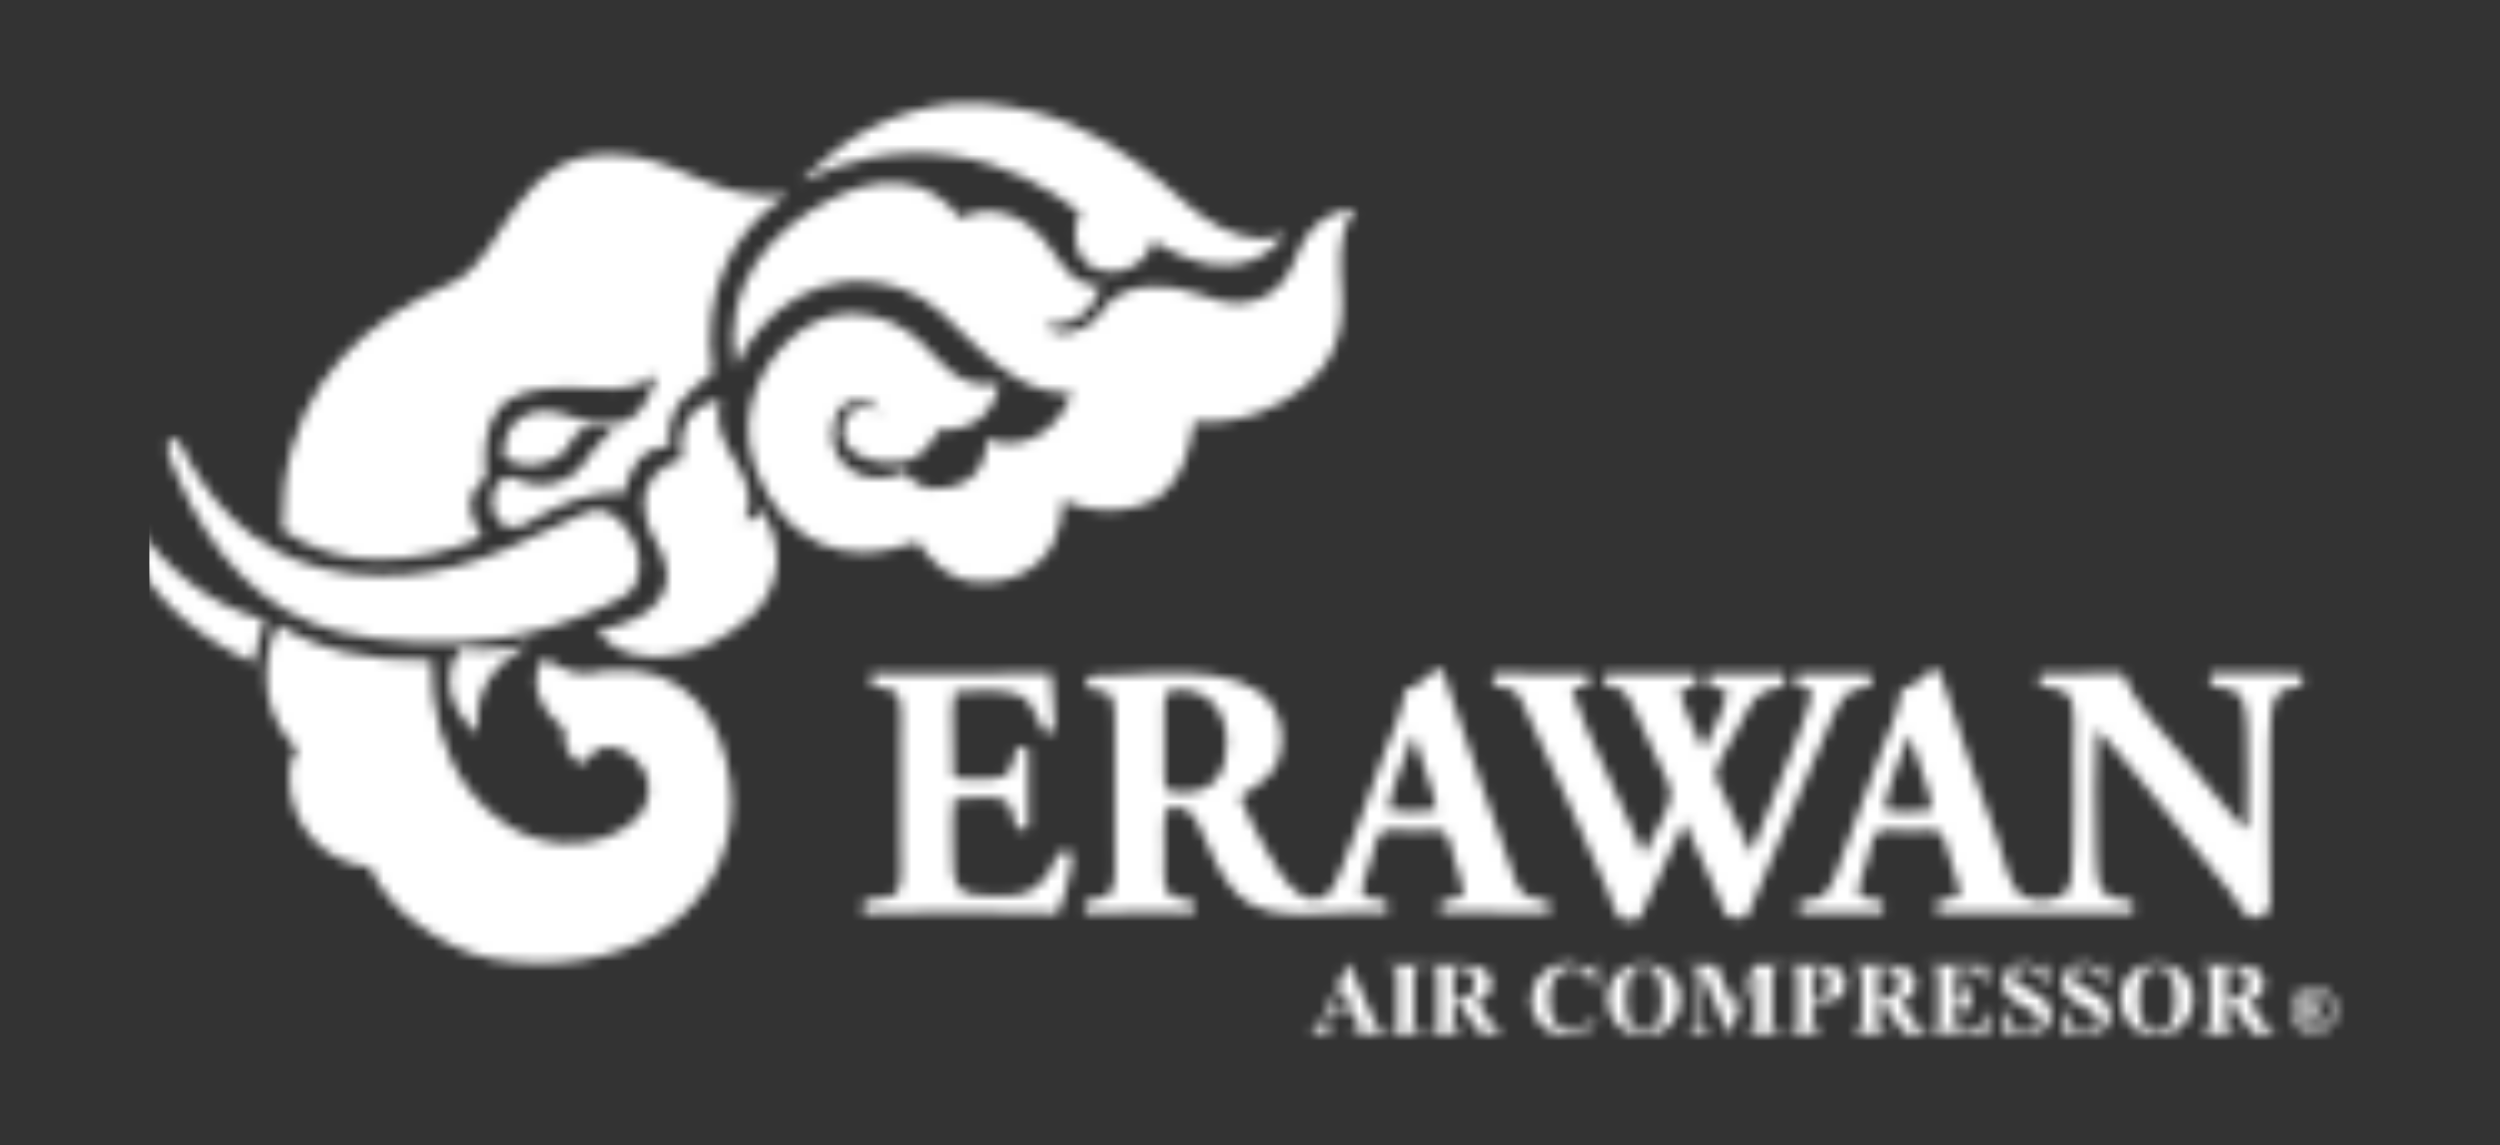<svg width="251" height="115" viewBox="0 0 251 115" fill="none" xmlns="http://www.w3.org/2000/svg">
<rect x="0" y="0" width="251" height="115" fill="#333333" stroke="none"/>
<mask id="mask0_33_1057" style="mask-type:alpha" maskUnits="userSpaceOnUse" x="11" y="10" width="224" height="94">
<path fill-rule="evenodd" clip-rule="evenodd" d="M78.912 19.543C78.748 19.879 78.36 20.044 78.075 20.252C73.64 23.488 70.324 29.239 71.563 37.466C69.41 39.122 66.653 40.844 67.242 44.815C64.203 44.892 63.271 47.074 62.602 49.52C59.201 49.195 56.342 50.657 53.962 51.908C53.311 52.248 52.547 52.851 51.962 52.939C48.737 53.425 48.741 47.977 51.191 47.908C51.724 47.908 52.225 48.274 52.671 48.427C53.52 48.696 54.422 48.755 55.298 48.598C56.175 48.44 57 48.072 57.702 47.524C59.165 46.332 59.607 44.328 61.571 43.462C60.536 42.756 59.051 42.632 58.086 43.33C57.487 43.769 57.355 44.453 56.927 45.009C55.721 46.592 52.755 47.389 50.609 45.912C50.313 42.691 52.803 40.625 56.152 41.462C57.947 41.912 59.362 42.786 61.827 42.493C64.291 42.201 65.194 39.981 65.954 37.594C65.443 37.788 65.095 38.208 64.598 38.431C62.69 39.294 60.192 39.045 57.764 38.947C55.337 38.848 52.865 39.104 51.253 40.043C49.264 41.206 48.668 43.616 48.675 46.168C48.675 46.625 48.883 47.297 48.737 47.846C48.591 48.394 47.746 48.797 47.45 49.52C46.759 51.21 47.736 52.672 48.416 53.908C45.161 55.406 41.618 56.177 38.035 56.167C34.583 56.207 31.204 55.173 28.365 53.209C28.087 41.027 34.288 34.27 42.097 29.938C43.224 29.312 44.43 28.896 45.644 28.259C48.474 26.797 49.765 23.462 51.768 20.845C53.863 18.11 56.284 15.539 61.055 15.495C68.119 15.411 71.494 20.413 78.912 19.543Z" fill="#EA2E2E"/>
<path fill-rule="evenodd" clip-rule="evenodd" d="M90.766 47.392C91.347 47.824 91.643 48.383 92.246 48.683C93.852 49.48 96.25 48.968 97.471 47.974C98.601 47.056 99.029 45.634 99.084 44.105C103.292 45.623 106.619 42.621 107.592 39.4C103.504 39.696 100.159 36.841 97.921 34.694C95.683 32.548 93.577 30.044 90.572 29.02C82.495 26.27 76.313 31.32 73.874 36.819C72.342 28.526 77.632 23.024 83.088 20.186C85.15 19.119 87.344 18.183 90.309 18.38C93.08 18.567 95.062 20.099 96.437 21.927C99.603 20.161 103.018 21.927 104.689 23.861C106.272 25.689 107.248 28.811 110.539 28.698C109.785 31.064 108.115 32.841 104.93 32.566C106.009 34.146 108.86 33.298 110.023 32.051C110.477 31.557 110.754 30.954 111.12 30.567C113.412 28.248 117.336 28.424 120.403 29.535C121.752 30.022 122.988 30.541 124.919 30.373C125.785 30.296 126.621 30.017 127.36 29.558C128.099 29.099 128.719 28.472 129.171 27.729C130.14 26.238 130.469 24.479 131.558 23.217C132.538 22.08 133.924 21.024 136.07 21.09C136.184 21.261 135.887 21.455 135.748 21.605C134.286 23.356 134.531 26.691 134.717 29.47C135.01 33.817 133.518 36.705 130.977 38.819C128.323 41.012 124.725 42.592 119.888 42.365C119.434 45.243 118.696 47.809 116.86 49.458C114.597 51.487 109.983 51.776 106.736 50.23C106.597 51.868 106.371 53.257 105.771 54.486C104.495 57.045 101.555 58.687 98.031 58.42C95.073 58.193 93.508 56.343 92.1 54.423C90.239 54.935 88.758 55.455 86.616 55.455C80.7 55.455 77.135 51.038 75.647 46.361C74.046 41.297 76.521 36.617 79.26 34.113C80.722 32.767 82.868 31.473 85.45 31.47C88.184 31.499 90.795 32.611 92.711 34.563C94.579 36.391 96.268 39.206 100.319 38.497C99.775 41.48 97.76 43.327 94.257 43.14C93.457 44.669 92.385 46.197 90.323 46.431C88.016 46.691 85.534 45.875 84.839 44.303C83.892 42.142 86.232 39.722 88.258 41.338C88.309 41.338 88.323 41.404 88.385 41.4C87.95 40.197 86.053 39.824 84.905 40.563C84.174 41.031 83.742 42.003 83.614 42.819C83.011 46.756 87.018 49.228 90.766 47.392Z" fill="#EA2E2E"/>
<path fill-rule="evenodd" clip-rule="evenodd" d="M72.272 40.171C70.96 45.235 76.777 47.422 74.788 52.164C75.673 52.42 76.075 51.714 76.335 51.133C77.524 52.705 78.118 54.648 78.009 56.617C77.828 58.522 76.984 60.302 75.625 61.648C74.357 62.827 72.93 63.823 71.388 64.61C67.775 66.463 62.141 66.712 59.977 63.253C63.856 62.679 68.422 60.456 66.558 55.776C65.936 54.219 64.784 53.067 64.689 50.811C64.587 48.394 66.097 46.661 68.492 46.105C68.035 42.683 69.457 40.566 72.272 40.171Z" fill="#EA2E2E"/>
<path fill-rule="evenodd" clip-rule="evenodd" d="M17.209 43.977C18.017 43.93 18.537 45.491 18.953 46.233C22.175 51.981 27.147 56.621 35.136 57.597C43.052 58.548 49.172 56.061 54.284 53.535C55.084 53.14 56.112 52.701 56.993 52.31C58.017 51.857 59.132 51.213 59.958 51.213C61.94 51.246 63.355 53.352 63.955 55.081C64.401 56.361 64.225 58.248 63.439 59.206C62.916 59.846 61.435 60.482 60.602 60.884C57.362 62.432 53.913 63.497 50.364 64.043C45.293 64.873 38.69 64.613 34.116 63.462C26.131 61.451 21.118 55.396 17.999 48.248C17.557 47.232 16.829 45.689 16.84 44.957C16.84 44.597 16.971 44.248 17.209 43.977Z" fill="#EA2E2E"/>
<path fill-rule="evenodd" clip-rule="evenodd" d="M11.791 52.23V51.714C11.868 51.638 11.934 51.55 11.985 51.455C12.899 51.455 13.217 52.376 13.663 52.939C16.906 57.071 20.734 60.697 26.555 62.222C26.23 63.685 25.67 64.95 25.458 66.544C19.067 63.611 14.116 59.235 11.791 52.23Z" fill="#EA2E2E"/>
<path fill-rule="evenodd" clip-rule="evenodd" d="M43.322 66.284C43.246 71.403 44.544 75.893 47.063 79.246C49.183 82.065 52.372 84.386 56.474 84.66C59.794 84.883 62.477 83.655 64.02 82.079C65.154 80.924 65.633 78.741 64.536 77.118C63.757 75.97 62.254 74.844 60.88 74.99C59.68 75.114 59.212 75.999 58.492 76.73C57.589 76.317 57.114 75.904 56.818 74.99C56.646 74.463 56.818 73.802 56.624 73.184C56.521 72.884 56.061 72.657 55.721 72.346C54.324 71.067 52.975 68.507 54.558 66.091C55.867 66.69 56.989 67.644 58.752 67.637C59.512 67.637 60.214 67.392 60.946 67.315C68.814 66.529 72.572 72.141 73.326 78.65C73.698 81.451 73.278 84.299 72.115 86.874C70.952 89.449 69.092 91.647 66.744 93.22C62.262 96.298 55.611 97.41 49.271 96.251C46.598 95.761 44.013 94.295 41.988 92.832C39.872 91.363 38.182 89.362 37.089 87.03C32.584 86.664 29.019 82.913 29.045 77.94C29.004 76.977 29.276 76.027 29.82 75.231C28.328 73.761 27.316 71.873 26.917 69.816C26.489 67.458 26.917 64.332 27.952 62.723C31.787 65.184 36.847 66.445 43.322 66.284Z" fill="#EA2E2E"/>
<path fill-rule="evenodd" clip-rule="evenodd" d="M47.966 73.571C47.754 73.703 47.64 73.37 47.512 73.249C46.386 72.171 44.997 70.361 45.129 68.025C45.186 66.957 45.593 65.938 46.288 65.125C48.715 65.447 51.476 65.217 53.315 64.544C50.357 66.339 47.443 68.511 47.966 73.571Z" fill="#EA2E2E"/>
<path fill-rule="evenodd" clip-rule="evenodd" d="M99.175 10.388V10.45C105.391 11.02 109.467 13.053 113.8 16.058C115.716 17.386 117.486 19.035 119.347 20.636C121.036 22.099 123.555 23.729 126.114 23.927C127.31 24.018 128.308 23.872 129.079 23.411C128.463 24.35 127.634 25.131 126.659 25.691C125.685 26.25 124.593 26.573 123.471 26.632C120.323 26.844 117.709 25.291 115.734 24.183C115.157 26.673 112.034 28.204 109.482 26.698C107.965 25.806 107.431 23.225 108.447 21.345C105.241 18.812 101.003 16.457 95.885 15.675C90.126 14.793 84.528 16.073 80.667 18.186C80.576 18.007 80.952 17.707 81.183 17.477C84.707 13.956 89.347 11.086 95.757 10.388H99.175Z" fill="#EA2E2E"/>
<path fill-rule="evenodd" clip-rule="evenodd" d="M155.547 90.522C155.618 90.704 155.649 90.9 155.64 91.096C155.631 91.292 155.58 91.483 155.492 91.659C152.117 91.578 148.011 91.68 144.735 91.604C143.792 89.955 146.417 90.576 146.955 89.776C146.867 88.708 146.472 87.681 146.103 86.529C145.88 85.838 145.518 83.82 144.962 83.513C144.406 83.205 142.684 83.399 141.832 83.399C141.101 83.399 139.383 83.099 138.703 83.513C138.202 83.823 137.807 85.915 137.606 86.474C137.478 86.869 137.273 87.436 137.098 88.01C136.966 88.434 136.626 89.231 136.754 89.659C136.973 90.39 138.465 90.116 139.204 90.456C139.357 90.839 139.357 91.267 139.204 91.651C133.719 91.22 127.569 93.073 124.29 89.823C122.608 88.159 121.635 85.721 120.593 83.392C119.921 81.889 119.266 80.54 117.007 81.286C116.805 82.383 116.893 83.995 116.893 85.611C116.893 87.052 116.692 88.865 117.292 89.651C117.833 90.361 118.882 90.079 119.796 90.448C119.944 90.833 119.944 91.259 119.796 91.644C116.385 91.644 112.546 91.516 109.04 91.702C108.863 91.35 108.823 90.945 108.926 90.565C109.519 90.141 111.058 90.284 111.544 89.596C112.136 88.752 111.943 86.306 111.943 84.759V74.302C111.943 72.767 112.085 70.218 111.372 69.637C110.849 69.206 109.544 69.425 109.153 68.953C109.073 68.674 109.073 68.377 109.153 68.098C109.676 67.703 110.429 67.846 111.087 67.816C118.173 67.476 126.981 66.566 128.502 72.653C128.841 74.019 128.721 75.458 128.162 76.748C127.405 78.299 125.928 79.001 124.506 79.992C125.223 81.753 126.06 83.463 127.01 85.11C127.913 86.734 128.882 88.478 130.195 89.549C130.926 90.134 131.811 90.576 132.871 90.061C133.785 89.618 134.184 88.456 134.633 87.33C136.198 83.432 137.646 79.286 139.072 75.381C139.836 73.286 140.761 71.699 141.065 69.29C142.18 68.997 143.258 68.16 144.026 67.301C144.878 66.357 145.379 68.888 145.617 69.633C147.445 75.399 149.606 80.968 151.536 86.646C151.986 87.973 152.289 89.472 153.364 90.006C154.019 90.331 155.094 90.229 155.547 90.522ZM116.908 71.509V76.745C116.908 77.644 116.82 78.876 117.08 79.191C117.379 79.556 118.451 79.582 119.299 79.534C122.049 79.377 123.175 77.315 123.167 74.584C123.167 71.44 121.339 68.972 117.76 69.235C117.716 69.235 117.712 69.29 117.705 69.29C116.805 69.487 116.908 70.394 116.908 71.513V71.509ZM140.469 77.542C140.055 78.77 139.533 80.024 139.372 81.297C140.972 81.575 142.609 81.575 144.209 81.297C144.099 79.999 143.587 78.767 143.185 77.542C142.783 76.317 142.377 75.048 141.931 73.845C141.931 73.809 141.931 73.776 141.876 73.787C141.342 75.014 140.872 76.269 140.469 77.546V77.542Z" fill="#006C3A"/>
<path fill-rule="evenodd" clip-rule="evenodd" d="M204.775 68.781C204.717 68.594 204.698 68.397 204.717 68.202C204.737 68.006 204.795 67.817 204.888 67.644C207.425 67.568 210.46 67.739 213.082 67.586C214.449 70.796 216.91 73.238 219.056 75.783C220.683 77.706 222.262 79.648 223.897 81.586C224.392 82.224 224.966 82.797 225.604 83.293C225.604 80.343 225.794 76.255 225.604 72.993C225.538 71.897 225.44 70.741 225.089 70.09C224.496 68.993 223.169 69.206 221.959 68.781C221.835 68.389 221.856 67.965 222.017 67.586C224.942 67.703 228.233 67.604 231.067 67.644C231.147 67.833 231.189 68.037 231.189 68.242C231.189 68.448 231.147 68.651 231.067 68.84C230.335 69.085 229.334 69.034 228.734 69.637C227.926 70.441 227.93 72.887 227.878 74.474C227.706 80.01 227.962 86.196 227.937 91.319C227.451 91.64 226.712 92.309 225.886 92.116C225.385 91.995 224.346 90.119 224.01 89.666C222.2 87.271 220.153 84.807 218.317 82.555C215.648 79.264 213.199 75.973 210.522 73.22C210.423 76.73 210.244 81.582 210.464 85.571C210.54 86.942 210.515 88.361 210.976 89.227C211.564 90.324 212.965 90.145 214.105 90.478C214.259 90.861 214.259 91.29 214.105 91.673C207.747 91.673 200.979 91.622 194.588 91.673C194.358 91.249 194.278 90.858 194.471 90.595C194.914 89.999 196.464 90.47 196.749 89.797C196.884 89.476 196.552 88.66 196.409 88.203C196.043 86.979 195.853 86.394 195.44 85.074C195.301 84.628 195.133 83.867 194.87 83.648C194.267 83.147 192.643 83.421 191.74 83.421C191.009 83.421 189.089 83.172 188.497 83.534C187.996 83.845 187.63 85.896 187.418 86.551C187.053 87.688 186.665 88.434 186.563 89.739C187.067 90.295 188.201 90.225 189.009 90.47C189.088 90.66 189.128 90.863 189.128 91.068C189.128 91.273 189.088 91.476 189.009 91.666C186.362 91.626 183.408 91.666 180.757 91.666C180.581 91.443 180.468 90.723 180.757 90.529C181.225 90.255 182.08 90.372 182.636 90.13C183.974 89.549 184.563 87.022 185.082 85.633C186.387 82.167 187.557 78.942 188.841 75.505C189.641 73.355 190.585 71.728 190.888 69.29C192.044 68.92 193.071 68.231 193.85 67.301C194.687 66.332 195.338 69.173 195.499 69.688C197.078 74.829 198.881 79.56 200.617 84.485C201.14 85.973 201.74 89.172 203.063 89.947C204.303 90.679 206.877 90.423 207.561 89.436C208.065 88.704 208.047 86.913 208.127 85.224C208.274 82.185 208.186 78.789 208.186 75.834C208.186 74.163 208.508 70.716 207.674 69.802C207.034 69.092 205.966 69.132 204.775 68.781ZM190.263 77.491C189.795 78.71 189.428 79.966 189.166 81.246C190.325 81.644 192.753 81.545 194.003 81.3C193.908 79.995 193.374 78.77 192.98 77.546C192.585 76.321 192.172 75.052 191.725 73.849C191.725 73.812 191.725 73.779 191.671 73.79C191.181 74.975 190.687 76.207 190.263 77.491Z" fill="#006C3A"/>
<path fill-rule="evenodd" clip-rule="evenodd" d="M86.634 91.319V90.807C86.908 89.86 89.439 90.532 90.104 89.553C90.656 88.745 90.444 86.32 90.444 84.774V74.416C90.444 72.858 90.674 70.445 90.049 69.637C89.552 68.993 88.108 69.147 87.49 68.727C87.431 68.546 87.412 68.355 87.431 68.166C87.451 67.977 87.509 67.795 87.603 67.63C93.311 67.63 99.738 67.805 105.519 67.571C105.599 69.505 105.954 71.462 105.917 73.319C104.638 74.112 104.484 72.803 104.089 71.897C103.876 71.37 103.588 70.878 103.234 70.434C101.738 68.876 98.619 69.381 95.837 69.465C95.534 70.664 95.665 72.167 95.665 73.619C95.665 75.07 95.621 76.609 95.724 77.944C96.338 78.31 97.343 78.171 98.228 78.171C99.179 78.171 100.162 78.248 100.788 77.944C101.808 77.454 101.621 76.222 102.042 75.154C102.426 75.012 102.849 75.012 103.234 75.154C103.252 77.403 103.252 80.935 103.234 83.125C102.97 83.311 102.345 83.374 102.096 83.125C101.581 82.156 101.808 80.843 100.846 80.335C99.629 79.692 97.358 80.251 95.782 80.222C95.574 81.794 95.665 83.374 95.665 85.059C95.665 86.745 95.592 88.463 96.396 89.267C97.025 89.893 98.535 89.915 99.753 89.951C100.908 89.988 102.389 89.933 103.34 89.498C104.123 89.055 104.787 88.427 105.274 87.67C105.614 87.15 106.104 85.575 106.696 85.45C107.976 85.172 107.643 86.437 107.493 87.278C107.231 88.804 106.792 90.293 106.184 91.717C101.065 91.578 94.265 91.549 88.715 91.659C87.998 91.673 86.492 91.936 86.634 91.319Z" fill="#006C3A"/>
<path fill-rule="evenodd" clip-rule="evenodd" d="M150.143 67.586C153.233 67.739 156.425 67.619 159.419 67.644C159.509 67.811 159.566 67.993 159.585 68.181C159.605 68.37 159.587 68.56 159.532 68.741C159.075 69.063 158.117 68.88 157.825 69.367C158.801 72.269 160.132 74.957 161.353 77.673C162.574 80.39 163.781 83.103 165.053 85.812C165.625 84.859 166.138 83.871 166.589 82.854C167.013 81.937 167.773 80.697 167.726 79.564C167.697 78.767 166.995 77.567 166.647 76.774C165.781 74.876 165.086 73.458 164.198 71.483C163.525 69.984 163.101 68.811 161.126 68.807C161.039 68.628 160.998 68.43 161.007 68.231C161.017 68.033 161.077 67.839 161.181 67.67C164.106 67.67 167.375 67.707 170.289 67.67C170.402 67.893 170.505 68.547 170.289 68.767C169.876 69.132 168.976 69.012 168.636 69.447C169.225 71.593 170.227 73.323 171.028 75.253C171.912 73.425 172.947 71.747 173.419 69.505C173.053 69.026 172.099 69.118 171.539 68.822C171.434 68.446 171.455 68.047 171.598 67.685C173.993 67.648 176.57 67.787 179.053 67.626C179.243 67.995 179.283 68.423 179.166 68.822C178.614 69.162 177.704 69.121 177.06 69.447C175.876 70.054 175.068 72.109 174.384 73.319C174 73.995 173.605 74.628 173.188 75.425C172.863 76.046 172.23 77.165 172.223 77.699C172.216 78.233 172.804 79.162 173.075 79.75C174.033 81.783 174.834 83.717 175.806 85.666C176.932 83.022 177.96 80.375 178.994 77.699C180.029 75.023 181.243 72.412 181.956 69.505C181.696 69.023 180.859 69.121 180.417 68.822C180.325 68.644 180.283 68.445 180.293 68.245C180.303 68.046 180.366 67.852 180.475 67.685C182.808 67.685 185.444 67.714 187.758 67.685C187.851 67.858 187.905 68.05 187.915 68.247C187.925 68.443 187.891 68.639 187.817 68.822C187.086 69.111 186.04 69.165 185.426 69.677C184.812 70.189 184.267 71.41 183.89 72.237C182.614 75.015 181.422 78.024 180.234 80.715C178.519 84.639 176.899 88.426 175.393 92.05C174.834 92.273 173.832 92.302 173.346 91.991C171.945 88.84 170.625 85.604 169.134 82.543C167.872 85.052 166.406 88.134 165.152 91.022C164.966 91.454 164.786 92.068 164.582 92.218C164.216 92.489 162.955 92.445 162.647 92.218C162.249 91.929 161.576 89.805 161.339 89.26C158.772 83.326 156.18 77.706 153.445 71.856C153.017 70.939 152.567 69.604 151.851 69.239C151.266 68.939 150.45 69.067 149.971 68.781C149.788 68.452 149.796 67.721 150.143 67.586Z" fill="#006C3A"/>
<path d="M232.006 101.505H231.915V102.295C231.912 102.336 231.918 102.378 231.932 102.418C231.945 102.458 231.967 102.494 231.995 102.525C232.024 102.555 232.059 102.578 232.097 102.593C232.136 102.608 232.177 102.615 232.218 102.613V102.693H231.012V102.613C231.053 102.615 231.094 102.609 231.133 102.593C231.171 102.578 231.206 102.555 231.235 102.525C231.263 102.494 231.285 102.458 231.299 102.418C231.312 102.378 231.318 102.336 231.315 102.295V100.54C231.318 100.497 231.313 100.455 231.299 100.414C231.285 100.374 231.263 100.337 231.235 100.306C231.206 100.276 231.171 100.253 231.133 100.239C231.094 100.224 231.053 100.218 231.012 100.221V100.141H232.178C232.345 100.141 232.51 100.162 232.672 100.203C232.809 100.238 232.934 100.307 233.037 100.404C233.146 100.52 233.205 100.673 233.202 100.832C233.202 100.927 233.177 101.02 233.129 101.103C233.069 101.19 232.992 101.265 232.903 101.322C232.814 101.379 232.714 101.418 232.61 101.435L233.315 102.477C233.339 102.521 233.373 102.558 233.414 102.587C233.441 102.604 233.473 102.613 233.505 102.613V102.693H232.774L232.006 101.505ZM231.915 101.384H232.036C232.148 101.387 232.259 101.368 232.365 101.329C232.414 101.307 232.457 101.274 232.492 101.233C232.526 101.192 232.552 101.144 232.566 101.092C232.589 101.007 232.6 100.92 232.599 100.832C232.605 100.718 232.587 100.603 232.547 100.496C232.496 100.417 232.423 100.355 232.338 100.315C232.253 100.275 232.158 100.259 232.065 100.269C231.962 100.269 231.915 100.335 231.915 100.423V101.384Z" fill="#ED1C24"/>
<path d="M232.262 99.183C231.82 99.183 231.388 99.314 231.021 99.56C230.654 99.805 230.367 100.154 230.198 100.562C230.029 100.97 229.985 101.42 230.071 101.853C230.157 102.286 230.37 102.684 230.682 102.997C230.995 103.309 231.393 103.522 231.826 103.608C232.26 103.694 232.709 103.65 233.117 103.481C233.525 103.312 233.874 103.026 234.12 102.658C234.365 102.291 234.496 101.859 234.496 101.417C234.496 101.124 234.438 100.833 234.326 100.562C234.214 100.291 234.049 100.045 233.842 99.837C233.634 99.63 233.388 99.465 233.117 99.353C232.846 99.241 232.555 99.183 232.262 99.183ZM232.262 103.395C231.871 103.394 231.489 103.278 231.164 103.06C230.839 102.842 230.586 102.533 230.437 102.171C230.288 101.81 230.249 101.412 230.326 101.029C230.403 100.645 230.592 100.293 230.868 100.017C231.145 99.741 231.498 99.553 231.881 99.477C232.265 99.401 232.662 99.44 233.024 99.59C233.385 99.74 233.693 99.993 233.911 100.318C234.128 100.644 234.244 101.026 234.244 101.417C234.244 101.677 234.193 101.935 234.093 102.175C233.993 102.415 233.847 102.633 233.663 102.817C233.479 103.001 233.261 103.146 233.02 103.246C232.78 103.345 232.522 103.396 232.262 103.395Z" fill="#ED1C24" stroke="#ED1C24" stroke-width="0.11" stroke-miterlimit="10"/>
<path d="M135.924 101.801H133.485L133.196 102.477C133.113 102.651 133.064 102.84 133.054 103.033C133.051 103.101 133.062 103.168 133.087 103.231C133.111 103.294 133.149 103.351 133.196 103.399C133.427 103.535 133.693 103.599 133.961 103.582V103.772H131.668V103.582C131.907 103.55 132.127 103.434 132.29 103.256C132.531 102.944 132.727 102.6 132.871 102.232L135.339 96.719H135.434L137.931 102.386C138.06 102.72 138.233 103.035 138.447 103.322C138.518 103.4 138.604 103.464 138.7 103.508C138.796 103.552 138.9 103.575 139.006 103.578V103.768H135.668V103.578H135.803C136.253 103.578 136.48 103.465 136.48 103.234C136.448 103.036 136.387 102.843 136.297 102.664L135.924 101.801ZM135.752 101.435L134.721 99.055L133.664 101.435H135.752Z" fill="#ED1C24"/>
<path d="M142.933 103.578V103.768H139.321V103.578H139.555C139.662 103.594 139.772 103.584 139.876 103.55C139.979 103.515 140.073 103.457 140.151 103.38C140.269 103.134 140.319 102.86 140.293 102.587V98.046C140.299 97.854 140.289 97.662 140.264 97.472C140.251 97.412 140.226 97.355 140.19 97.304C140.154 97.254 140.108 97.212 140.055 97.18C139.905 97.088 139.73 97.045 139.555 97.055H139.321V96.865H142.933V97.055H142.703C142.593 97.039 142.482 97.049 142.377 97.084C142.272 97.119 142.177 97.178 142.099 97.256C141.981 97.502 141.932 97.775 141.957 98.046V102.587C141.952 102.78 141.96 102.973 141.982 103.165C141.996 103.225 142.021 103.282 142.058 103.332C142.094 103.381 142.141 103.423 142.194 103.454C142.348 103.545 142.525 103.588 142.703 103.578H142.933Z" fill="#ED1C24"/>
<path d="M145.938 100.62V102.569C145.932 102.778 145.945 102.987 145.979 103.194C146.012 103.313 146.09 103.414 146.198 103.476C146.418 103.57 146.658 103.609 146.896 103.589V103.779H143.364V103.589C143.554 103.595 143.744 103.571 143.927 103.519C144.051 103.489 144.16 103.413 144.231 103.307C144.309 103.072 144.339 102.823 144.319 102.576V98.075C144.325 97.869 144.313 97.662 144.282 97.457C144.267 97.397 144.24 97.34 144.202 97.29C144.165 97.241 144.117 97.199 144.063 97.168C143.843 97.073 143.603 97.034 143.364 97.055V96.865H146.571C147.946 96.865 148.813 97.055 149.174 97.435C149.348 97.611 149.486 97.819 149.58 98.048C149.673 98.277 149.72 98.523 149.719 98.77C149.719 99.672 149.207 100.251 148.183 100.507L149.847 102.843C149.984 103.051 150.144 103.243 150.322 103.417C150.455 103.523 150.62 103.58 150.79 103.578V103.768H148.615L146.395 100.62H145.938ZM145.938 97.238V100.258H146.227C146.71 100.297 147.193 100.18 147.606 99.925C147.763 99.781 147.884 99.602 147.96 99.403C148.035 99.204 148.063 98.989 148.041 98.777C148.041 97.749 147.521 97.236 146.483 97.238H145.938Z" fill="#ED1C24"/>
<path d="M160.26 96.719V99.114H160.062C159.951 98.569 159.67 98.073 159.258 97.699C158.868 97.354 158.363 97.168 157.843 97.18C157.524 97.174 157.209 97.243 156.922 97.381C156.635 97.519 156.384 97.723 156.19 97.977C155.725 98.633 155.498 99.429 155.547 100.232C155.547 102.382 156.3 103.458 157.807 103.461C158.64 103.461 159.42 103.038 160.147 102.192V102.788C159.806 103.157 159.392 103.45 158.931 103.648C158.47 103.845 157.972 103.944 157.47 103.936C156.231 103.936 155.298 103.571 154.666 102.88C154.051 102.223 153.71 101.355 153.715 100.455C153.709 99.965 153.803 99.479 153.992 99.026C154.18 98.573 154.459 98.164 154.812 97.823C155.158 97.468 155.574 97.187 156.033 96.998C156.492 96.81 156.985 96.717 157.481 96.726C158.009 96.736 158.531 96.843 159.02 97.041C159.208 97.129 159.408 97.19 159.613 97.223C159.861 97.223 160.008 97.059 160.051 96.726L160.26 96.719Z" fill="#ED1C24"/>
<path d="M165.017 96.77C165.679 96.751 166.336 96.891 166.932 97.18C167.469 97.459 167.917 97.882 168.227 98.401C168.567 98.972 168.739 99.627 168.724 100.291C168.742 101.239 168.39 102.156 167.744 102.85C167.402 103.209 166.987 103.489 166.527 103.673C166.067 103.856 165.573 103.939 165.079 103.914C163.858 103.914 162.936 103.549 162.322 102.817C161.721 102.117 161.393 101.224 161.397 100.302C161.392 99.711 161.528 99.128 161.795 98.602C162.071 98.064 162.49 97.612 163.006 97.296C163.611 96.93 164.309 96.747 165.017 96.77ZM165.075 97.092C163.856 97.092 163.247 98.176 163.247 100.346C163.247 102.476 163.856 103.543 165.075 103.545C166.294 103.547 166.903 102.493 166.903 100.382C166.893 98.184 166.284 97.084 165.075 97.084V97.092Z" fill="#ED1C24"/>
<path d="M174.223 101.417L176.099 96.865H178.91V97.055H178.684C178.538 97.05 178.393 97.078 178.26 97.136C178.156 97.179 178.069 97.256 178.015 97.355C177.946 97.576 177.92 97.808 177.938 98.039V102.587C177.931 102.78 177.941 102.973 177.967 103.165C177.997 103.283 178.071 103.386 178.175 103.45C178.328 103.544 178.505 103.588 178.684 103.578H178.91V103.768H175.302V103.578H175.528C175.839 103.578 176.04 103.512 176.135 103.377C176.25 103.13 176.298 102.858 176.274 102.587V97.468L173.631 103.764H173.506L170.837 97.516V102.379C170.831 102.61 170.843 102.841 170.874 103.07C170.893 103.148 170.929 103.221 170.979 103.284C171.029 103.347 171.091 103.399 171.163 103.435C171.372 103.548 171.609 103.601 171.846 103.589V103.779H169.485V103.589H169.558C169.759 103.601 169.959 103.551 170.132 103.446C170.253 103.366 170.344 103.247 170.391 103.11C170.44 102.882 170.46 102.648 170.45 102.415V98.039C170.455 97.847 170.446 97.655 170.424 97.465C170.411 97.405 170.386 97.348 170.349 97.299C170.313 97.25 170.266 97.209 170.212 97.18C170.059 97.088 169.882 97.045 169.704 97.055H169.485V96.865H172.3L174.223 101.417Z" fill="#ED1C24"/>
<path d="M182.069 100.642V102.569C182.063 102.776 182.076 102.982 182.11 103.187C182.124 103.247 182.151 103.303 182.188 103.353C182.225 103.402 182.272 103.444 182.325 103.476C182.546 103.57 182.788 103.609 183.027 103.589V103.779H179.521V103.589C179.712 103.595 179.903 103.571 180.088 103.519C180.211 103.486 180.319 103.409 180.391 103.304C180.47 103.068 180.5 102.82 180.479 102.572V98.075C180.485 97.867 180.472 97.659 180.439 97.454C180.405 97.334 180.326 97.232 180.219 97.168C179.999 97.074 179.759 97.035 179.521 97.055V96.865H182.537C184.392 96.865 185.319 97.484 185.316 98.722C185.335 99.134 185.206 99.539 184.95 99.863C184.687 100.17 184.332 100.384 183.938 100.474C183.324 100.606 182.697 100.662 182.069 100.642ZM182.069 97.264V100.247C182.801 100.247 183.265 100.083 183.404 99.746C183.542 99.43 183.614 99.089 183.616 98.744C183.616 97.757 183.17 97.264 182.278 97.264H182.069Z" fill="#ED1C24"/>
<path d="M188.548 100.62V102.569C188.542 102.778 188.555 102.987 188.588 103.194C188.604 103.253 188.632 103.309 188.67 103.357C188.707 103.405 188.754 103.446 188.808 103.476C189.028 103.571 189.268 103.61 189.506 103.589V103.779H185.974V103.589C186.164 103.595 186.354 103.571 186.537 103.519C186.661 103.489 186.77 103.413 186.841 103.307C186.919 103.072 186.949 102.823 186.929 102.576V98.075C186.935 97.869 186.923 97.662 186.892 97.457C186.876 97.397 186.849 97.34 186.811 97.291C186.774 97.241 186.727 97.2 186.673 97.168C186.453 97.074 186.213 97.035 185.974 97.055V96.865H189.181C190.552 96.865 191.422 97.055 191.784 97.435C191.958 97.611 192.096 97.819 192.189 98.048C192.283 98.277 192.33 98.523 192.329 98.77C192.329 99.672 191.817 100.251 190.793 100.507L192.453 102.843C192.591 103.051 192.752 103.244 192.932 103.417C193.065 103.523 193.23 103.58 193.4 103.578V103.768H191.206L188.987 100.62H188.548ZM188.548 97.238V100.258H188.837C189.32 100.297 189.803 100.18 190.215 99.925C190.373 99.781 190.494 99.602 190.57 99.403C190.645 99.204 190.673 98.989 190.651 98.777C190.651 97.749 190.131 97.236 189.093 97.238H188.548Z" fill="#ED1C24"/>
<path d="M196.307 97.264V100.075H196.431C197.206 100.075 197.652 99.53 197.762 98.445H197.956V102.057H197.762C197.754 101.605 197.605 101.168 197.334 100.806C197.196 100.677 197.032 100.578 196.853 100.515C196.674 100.452 196.485 100.427 196.296 100.441V102.386C196.296 102.858 196.347 103.139 196.453 103.234C196.738 103.361 197.053 103.409 197.363 103.373C197.916 103.414 198.465 103.251 198.905 102.914C199.346 102.577 199.647 102.09 199.751 101.545H199.941L199.627 103.739H193.674V103.549H193.905C194.012 103.564 194.122 103.555 194.226 103.52C194.329 103.486 194.423 103.428 194.5 103.351C194.621 103.105 194.672 102.831 194.647 102.558V98.046C194.65 97.85 194.641 97.653 194.621 97.457C194.61 97.398 194.586 97.342 194.551 97.293C194.515 97.245 194.469 97.204 194.416 97.176C194.261 97.087 194.083 97.045 193.905 97.055H193.674V96.865H199.451V98.912H199.257C199.209 98.485 199.036 98.08 198.76 97.75C198.567 97.555 198.324 97.417 198.058 97.351C197.714 97.288 197.365 97.261 197.016 97.271L196.307 97.264Z" fill="#ED1C24"/>
<path d="M205.473 96.719L205.528 99.022H205.319C205.237 98.505 204.994 98.027 204.625 97.655C204.46 97.48 204.262 97.341 204.042 97.245C203.822 97.149 203.585 97.1 203.345 97.099C203.069 97.099 202.799 97.18 202.57 97.333C202.454 97.405 202.359 97.506 202.295 97.626C202.231 97.746 202.199 97.881 202.204 98.017C202.206 98.144 202.235 98.269 202.29 98.384C202.345 98.499 202.424 98.601 202.522 98.682C202.944 99.007 203.403 99.279 203.89 99.494C204.526 99.754 205.096 100.154 205.557 100.664C205.799 101.003 205.927 101.41 205.923 101.827C205.929 102.116 205.869 102.403 205.747 102.666C205.625 102.929 205.445 103.161 205.221 103.344C204.751 103.743 204.151 103.956 203.535 103.94C203.072 103.924 202.616 103.817 202.193 103.625C202.066 103.566 201.928 103.532 201.787 103.523C201.669 103.53 201.556 103.573 201.464 103.647C201.371 103.721 201.304 103.822 201.272 103.936H201.082V101.329H201.272C201.38 101.937 201.659 102.502 202.076 102.956C202.258 103.156 202.48 103.316 202.728 103.424C202.975 103.533 203.243 103.587 203.513 103.585C203.821 103.589 204.121 103.495 204.372 103.318C204.496 103.234 204.596 103.119 204.663 102.986C204.73 102.852 204.762 102.704 204.756 102.554C204.758 102.417 204.731 102.282 204.677 102.156C204.624 102.03 204.545 101.917 204.446 101.823C204.103 101.522 203.715 101.275 203.297 101.092C202.672 100.816 202.096 100.439 201.594 99.977C201.427 99.807 201.296 99.606 201.209 99.385C201.121 99.164 201.079 98.927 201.085 98.689C201.08 98.423 201.132 98.159 201.238 97.915C201.344 97.671 201.501 97.452 201.7 97.275C202.112 96.894 202.656 96.69 203.217 96.704C203.572 96.717 203.92 96.797 204.244 96.942C204.465 97.047 204.697 97.127 204.935 97.18C205.1 97.18 205.217 97.019 205.301 96.704L205.473 96.719Z" fill="#ED1C24"/>
<path d="M211.422 96.719L211.476 99.022H211.268C211.188 98.504 210.945 98.025 210.573 97.655C210.409 97.48 210.211 97.34 209.991 97.245C209.771 97.149 209.534 97.1 209.294 97.099C209.019 97.099 208.751 97.18 208.522 97.333C208.406 97.404 208.311 97.505 208.247 97.625C208.183 97.746 208.151 97.881 208.157 98.017C208.158 98.144 208.188 98.27 208.244 98.385C208.299 98.5 208.379 98.602 208.478 98.682C208.899 99.007 209.356 99.279 209.842 99.494C210.478 99.754 211.048 100.154 211.509 100.664C211.758 101.001 211.892 101.408 211.893 101.827C211.899 102.116 211.84 102.403 211.719 102.666C211.598 102.928 211.419 103.16 211.195 103.344C210.724 103.743 210.123 103.955 209.506 103.94C209.042 103.924 208.586 103.817 208.164 103.625C208.038 103.566 207.901 103.531 207.762 103.523C207.643 103.529 207.529 103.572 207.436 103.646C207.343 103.72 207.275 103.822 207.243 103.936H207.056V101.329H207.243C207.352 101.937 207.632 102.502 208.051 102.956C208.231 103.157 208.453 103.316 208.7 103.425C208.947 103.533 209.214 103.588 209.484 103.585C209.791 103.589 210.092 103.495 210.343 103.318C210.468 103.235 210.569 103.121 210.636 102.987C210.704 102.853 210.737 102.704 210.731 102.554C210.731 102.418 210.704 102.282 210.651 102.157C210.597 102.031 210.519 101.917 210.42 101.823C210.075 101.523 209.686 101.276 209.268 101.092C208.643 100.815 208.068 100.438 207.564 99.977C207.399 99.806 207.269 99.605 207.182 99.384C207.095 99.163 207.054 98.927 207.06 98.689C207.054 98.423 207.106 98.159 207.212 97.915C207.318 97.671 207.476 97.452 207.674 97.275C207.883 97.084 208.129 96.936 208.395 96.841C208.662 96.746 208.945 96.704 209.228 96.719C209.581 96.732 209.929 96.813 210.252 96.956C210.473 97.061 210.704 97.14 210.943 97.194C211.111 97.194 211.228 97.033 211.308 96.719H211.422Z" fill="#ED1C24"/>
<path d="M216.515 96.77C217.178 96.75 217.837 96.891 218.434 97.18C218.969 97.459 219.416 97.882 219.725 98.401C220.066 98.971 220.24 99.626 220.226 100.291C220.243 101.239 219.892 102.156 219.246 102.85C218.904 103.209 218.489 103.489 218.029 103.673C217.569 103.856 217.075 103.939 216.581 103.914C215.359 103.914 214.438 103.549 213.824 102.817C213.223 102.117 212.895 101.224 212.899 100.302C212.893 99.711 213.03 99.128 213.297 98.602C213.573 98.065 213.99 97.614 214.504 97.296C215.109 96.93 215.808 96.747 216.515 96.77ZM216.577 97.092C215.358 97.092 214.749 98.176 214.749 100.346C214.749 102.476 215.358 103.543 216.577 103.545C217.796 103.547 218.405 102.493 218.405 100.382C218.395 98.184 217.786 97.084 216.577 97.084V97.092Z" fill="#ED1C24"/>
<path d="M223.527 100.62V102.569C223.519 102.778 223.533 102.988 223.568 103.194C223.583 103.254 223.61 103.309 223.648 103.358C223.685 103.406 223.733 103.446 223.787 103.476C224.006 103.571 224.244 103.61 224.482 103.589V103.779H220.95V103.589C221.141 103.595 221.332 103.571 221.516 103.519C221.64 103.487 221.747 103.412 221.82 103.307C221.899 103.072 221.928 102.823 221.908 102.576V98.075C221.914 97.868 221.9 97.662 221.867 97.457C221.853 97.397 221.826 97.341 221.789 97.291C221.752 97.242 221.705 97.2 221.652 97.168C221.431 97.074 221.19 97.035 220.95 97.055V96.865H224.16C225.532 96.865 226.4 97.055 226.763 97.435C226.937 97.611 227.074 97.82 227.167 98.049C227.26 98.278 227.306 98.523 227.304 98.77C227.304 99.672 226.794 100.251 225.772 100.507L227.432 102.843C227.571 103.05 227.73 103.242 227.908 103.417C228.041 103.524 228.208 103.581 228.379 103.578V103.768H226.186L223.963 100.62H223.527ZM223.527 97.238V100.258H223.816C224.298 100.297 224.78 100.18 225.191 99.925C225.35 99.782 225.472 99.603 225.548 99.404C225.625 99.204 225.652 98.99 225.63 98.777C225.63 97.749 225.109 97.236 224.069 97.238H223.527Z" fill="#ED1C24"/>
</mask>
<g mask="url(#mask0_33_1057)">
<rect x="15" width="235" height="115" fill="white"/>
</g>
</svg>
